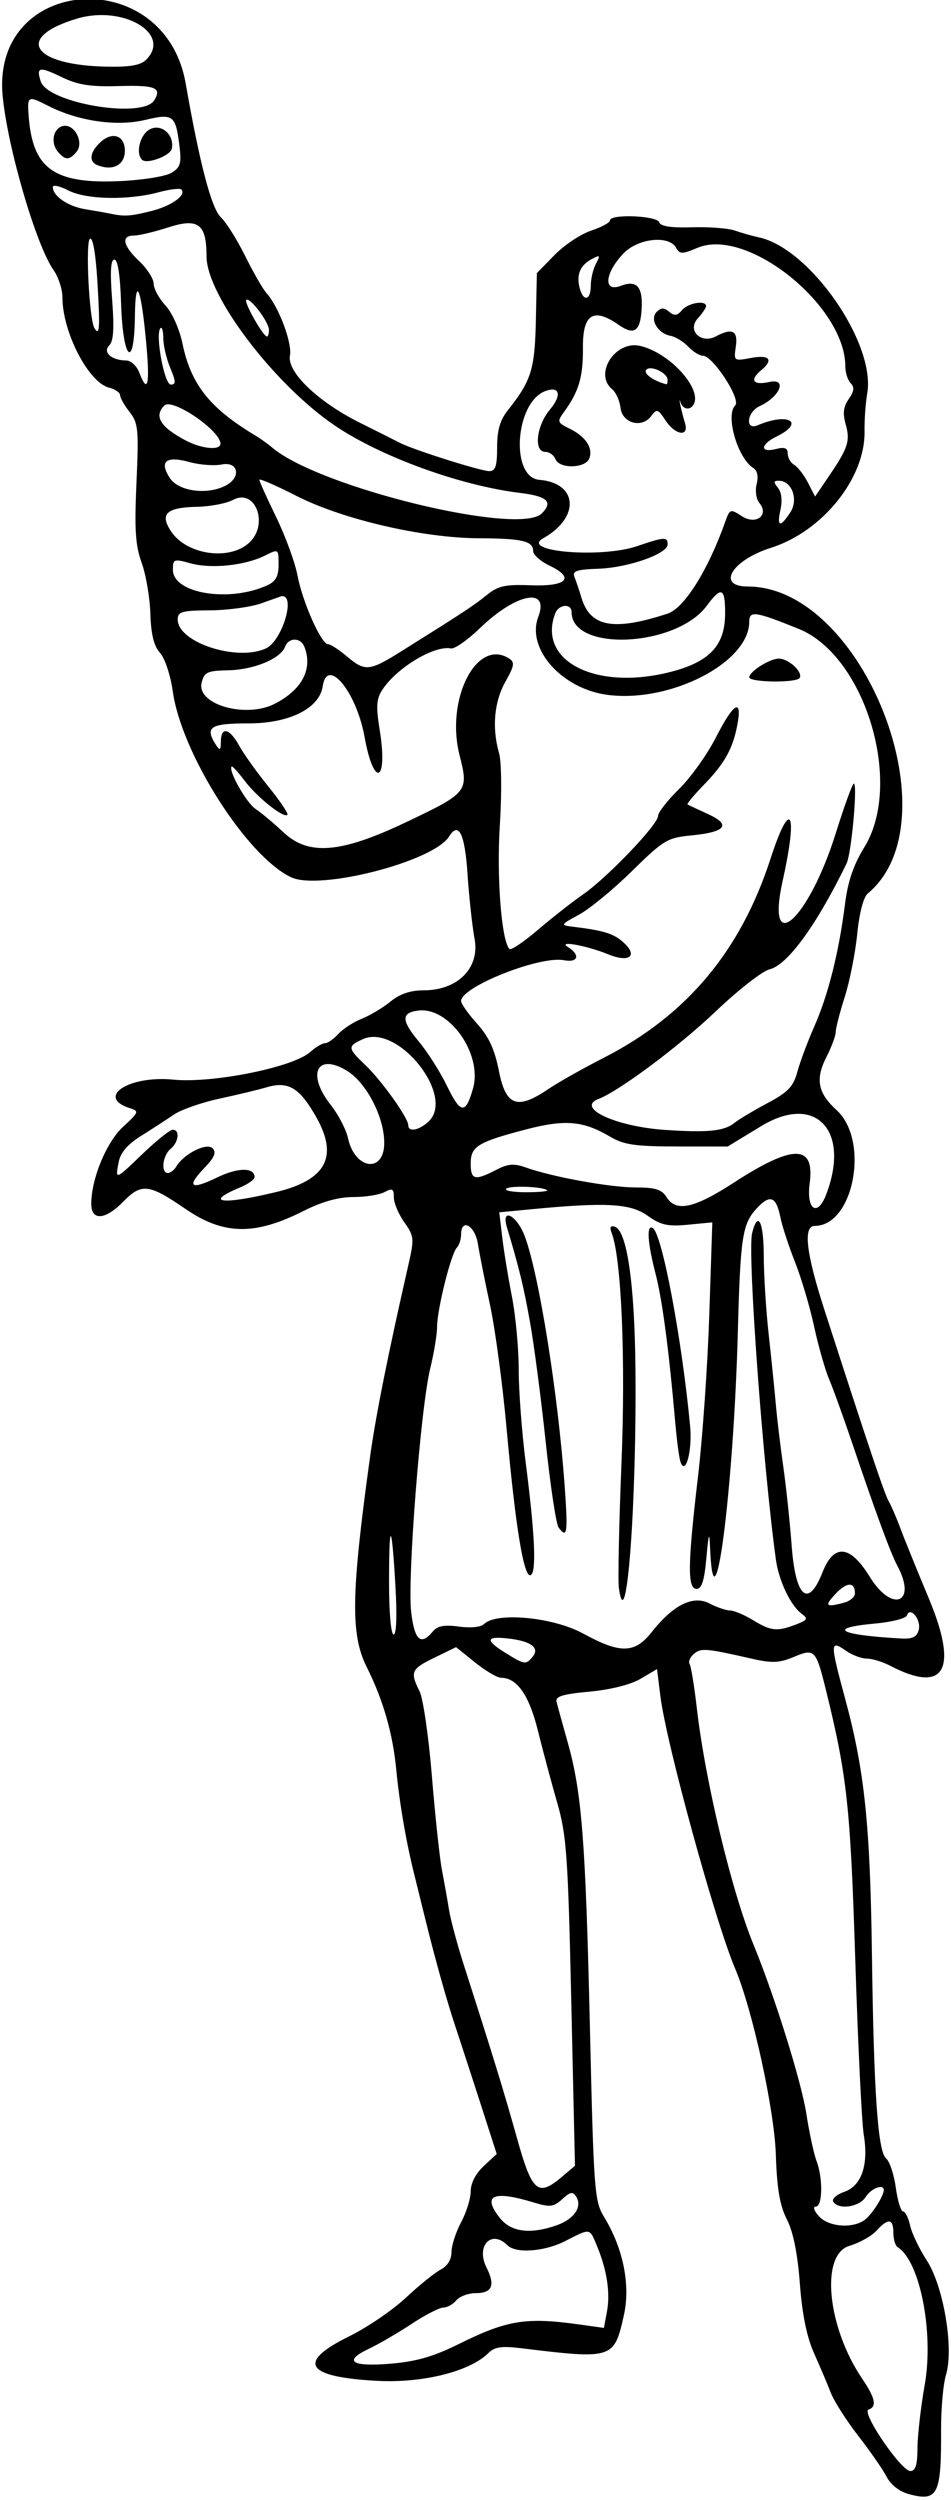 <?xml version="1.0" encoding="UTF-8" standalone="no"?>
<!-- Created with Inkscape (http://www.inkscape.org/) -->

<svg
   xmlns:dc="http://purl.org/dc/elements/1.1/"
   xmlns:cc="http://creativecommons.org/ns#"
   xmlns:rdf="http://www.w3.org/1999/02/22-rdf-syntax-ns#"
   xmlns:svg="http://www.w3.org/2000/svg"
   xmlns="http://www.w3.org/2000/svg"
   xmlns:sodipodi="http://sodipodi.sourceforge.net/DTD/sodipodi-0.dtd"
   xmlns:inkscape="http://www.inkscape.org/namespaces/inkscape"
   id="svg4218"
   version="1.1"
   inkscape:version="0.91 r13725"
   width="185.625"
   height="487.5"
   viewBox="0 0 185.625 487.5"
   sodipodi:docname="Minstrel2.svg">
  <defs
     id="defs4222" />
  <sodipodi:namedview
     pagecolor="#ffffff"
     bordercolor="#666666"
     borderopacity="1"
     objecttolerance="10"
     gridtolerance="10"
     guidetolerance="10"
     inkscape:pageopacity="0"
     inkscape:pageshadow="2"
     inkscape:window-width="1600"
     inkscape:window-height="837"
     id="namedview4220"
     showgrid="false"
     inkscape:zoom="1.374359"
     inkscape:cx="92.8125"
     inkscape:cy="243.75"
     inkscape:window-x="-8"
     inkscape:window-y="-8"
     inkscape:window-maximized="1"
     inkscape:current-layer="svg4218" />
  <path
     style="fill:#000000"
     d="m 177.434,486.391 c -1.852,-0.496 -3.55,-1.809 -4.357,-3.368 -0.727,-1.405 -3.219,-4.997 -5.538,-7.982 -2.319,-2.985 -4.74,-6.782 -5.381,-8.438 -0.64,-1.655 -2.11,-5.119 -3.265,-7.697 -1.419,-3.166 -2.318,-7.57 -2.77,-13.566 -0.445,-5.905 -1.293,-10.101 -2.531,-12.527 -1.384,-2.712 -1.938,-5.967 -2.16,-12.684 -0.29,-8.758 -4.569,-28.28 -7.94,-36.223 -3.905,-9.201 -13.454,-43.966 -14.589,-53.114 l -0.658,-5.302 -3.191,1.883 c -1.942,1.146 -5.849,2.13 -9.981,2.513 -5.321,0.494 -6.714,0.929 -6.439,2.013 0.193,0.76 1.18,4.336 2.194,7.945 2.748,9.789 3.472,19.142 4.326,55.878 0.73,31.439 0.889,33.563 2.729,36.562 3.762,6.133 5.213,13.309 3.888,19.229 -1.908,8.525 -2.131,8.596 -20.137,6.406 -3.708,-0.451 -5.113,-0.242 -6.288,0.933 -3.613,3.613 -12.832,5.917 -21.75,5.437 -13.994,-0.753 -15.76,-3.607 -5.391,-8.708 3.48,-1.712 8.438,-5.087 11.016,-7.5 2.578,-2.413 5.637,-4.881 6.797,-5.486 1.321,-0.688 2.109,-1.965 2.109,-3.414 0,-1.273 0.844,-3.888 1.875,-5.813 1.031,-1.924 1.875,-4.648 1.875,-6.052 0,-1.572 0.976,-3.459 2.539,-4.908 l 2.539,-2.354 -3.104,-9.637 c -1.707,-5.3 -3.879,-11.957 -4.825,-14.793 -1.828,-5.479 -3.975,-13.117 -6.06,-21.562 -0.7,-2.836 -1.69,-6.844 -2.2,-8.906 C 79.23,358.954 77.953,351.448 77.334,345 c -0.671,-6.986 -2.564,-13.538 -5.745,-19.891 -3.188,-6.367 -3.064,-14.216 0.647,-41.047 1.108,-8.011 3.498,-19.958 7.52,-37.594 1.122,-4.921 1.069,-5.429 -0.842,-8.113 -1.121,-1.575 -2.039,-3.762 -2.039,-4.861 0,-1.685 -0.284,-1.846 -1.813,-1.027 -0.997,0.534 -3.752,0.97 -6.12,0.97 -2.884,0 -6.08,0.894 -9.671,2.705 -9.542,4.813 -15.612,4.715 -23.042,-0.372 -7.211,-4.938 -8.591,-5.092 -12.244,-1.369 -3.464,3.53 -6.172,3.699 -6.172,0.384 0,-4.922 2.972,-12.097 6.252,-15.094 3.044,-2.781 3.125,-3.002 1.309,-3.579 -6.757,-2.145 -0.254,-6.43 8.456,-5.572 7.67,0.756 23.386,-2.406 26.7,-5.371 1.064,-0.953 2.37,-1.732 2.902,-1.732 0.531,0 1.695,-0.805 2.585,-1.789 0.891,-0.984 2.96,-2.327 4.598,-2.984 1.639,-0.657 4.172,-2.172 5.629,-3.367 1.798,-1.474 3.865,-2.172 6.428,-2.172 6.686,0 11.013,-4.365 9.957,-10.043 -0.459,-2.468 -1.079,-8.179 -1.378,-12.691 -0.518,-7.828 -1.733,-10.278 -3.599,-7.259 -3.005,4.862 -25.262,10.59 -30.849,7.939 -8.628,-4.094 -21.356,-24.066 -23.072,-36.202 -0.451,-3.194 -1.549,-6.51 -2.502,-7.563 -1.194,-1.319 -1.753,-3.586 -1.882,-7.637 -0.101,-3.169 -0.867,-7.64 -1.702,-9.936 -1.215,-3.34 -1.416,-6.459 -1.009,-15.603 C 27.1,83.717 26.981,82.49 25.292,80.343 24.272,79.046 23.438,77.57 23.438,77.063 c 0,-0.507 -0.965,-1.164 -2.143,-1.46 C 17.266,74.592 12.188,64.776 12.188,58.003 c 0,-1.578 -0.787,-3.989 -1.748,-5.358 C 7.045,47.814 1.487,28.819 0.521,18.75 -1.744,-4.855 32.127,-7.203 36.243,16.274 c 2.754,15.707 5.041,24.399 6.867,26.1 1.024,0.954 3.164,4.36 4.756,7.571 1.592,3.21 3.474,6.477 4.182,7.26 2.359,2.608 5.022,9.712 4.549,12.132 -0.626,3.198 5.47,9.036 13.716,13.136 3.352,1.666 6.834,3.414 7.739,3.884 2.614,1.356 15.783,5.519 17.458,5.519 1.197,0 1.521,-0.983 1.521,-4.619 0,-3.374 0.567,-5.332 2.103,-7.266 4.57,-5.752 5.257,-7.951 5.461,-17.501 l 0.197,-9.229 3.45,-3.533 c 1.897,-1.943 5.108,-4.08 7.135,-4.749 2.027,-0.669 3.685,-1.571 3.685,-2.004 0,-1.289 9.17,-0.932 9.606,0.373 0.263,0.789 2.315,1.101 6.406,0.976 3.311,-0.102 7.074,0.185 8.363,0.638 1.289,0.453 3.41,1.053 4.714,1.334 9.957,2.145 22.821,20.672 21.125,30.424 -0.329,1.89 -0.566,5.215 -0.527,7.389 0.164,9.133 -8.2,19.53 -18.281,22.724 -7.635,2.42 -10.712,7.542 -4.531,7.542 22.556,0 40.459,45.743 23.434,59.873 -0.832,0.69 -1.645,3.818 -2.053,7.9 -0.372,3.717 -1.468,9.239 -2.435,12.271 -0.967,3.032 -1.759,6.107 -1.759,6.834 0,0.727 -0.821,2.93 -1.823,4.896 -2.194,4.3 -1.677,6.996 1.979,10.324 6.512,5.927 3.371,22.59 -4.258,22.59 -2.295,0 -1.687,5.293 1.873,16.304 8.644,26.738 11.728,35.919 12.55,37.356 0.512,0.896 1.519,3.216 2.238,5.156 0.719,1.94 3.246,8.168 5.616,13.84 5.815,13.919 3.096,18.667 -7.52,13.131 -1.477,-0.77 -3.541,-1.403 -4.586,-1.406 -1.045,-0.003 -2.866,-0.682 -4.045,-1.508 -3.157,-2.211 -3.166,-1.685 -0.157,9.436 3.759,13.896 4.862,24.446 5.2,49.723 0.362,27.114 1.157,38.498 2.781,39.846 0.682,0.566 1.528,3.118 1.879,5.67 0.351,2.552 0.987,4.64 1.413,4.64 0.426,0 1.046,1.233 1.377,2.74 0.331,1.507 1.791,4.566 3.245,6.797 3.29,5.05 5.331,17.175 3.761,22.338 -0.549,1.805 -0.981,6.656 -0.96,10.781 0.064,12.585 -0.639,13.988 -6.252,12.484 z m 1.646,-8.969 c 0.009,-2.449 0.648,-8.019 1.419,-12.378 1.806,-10.216 -0.941,-24.139 -5.295,-26.83 -0.456,-0.282 -0.829,-1.542 -0.829,-2.801 0,-2.781 -1.024,-2.907 -3.289,-0.405 -0.937,1.036 -3.323,2.368 -5.302,2.961 -5.715,1.712 -4.327,15.85 2.549,25.97 2.522,3.712 2.861,5.402 1.195,5.957 -1.469,0.49 6.359,11.978 8.162,11.978 1.009,0 1.376,-1.178 1.389,-4.453 z M 89.524,457.123 c 9.441,-4.685 13.114,-5.282 23.554,-3.827 l 4.797,0.669 0.604,-3.218 c 0.67,-3.572 -0.015,-8.083 -1.929,-12.699 -1.498,-3.614 -1.228,-3.569 -6.197,-1.031 -4.089,2.088 -9.659,2.491 -11.331,0.819 -3.117,-3.117 -6.179,0.159 -4.063,4.346 1.759,3.481 1.116,5.006 -2.111,5.006 -1.441,0 -3.145,0.633 -3.787,1.406 C 88.421,449.367 87.28,450 86.528,450 c -0.752,0 -3.548,1.44 -6.213,3.199 -2.666,1.76 -6.41,3.939 -8.322,4.842 -5.094,2.408 -3.404,3.546 4.304,2.9 4.945,-0.415 8.347,-1.397 13.227,-3.818 z M 108.63,433.964 c 3.391,-1.182 5.068,-3.588 3.862,-5.54 -0.679,-1.099 -1.138,-1.026 -2.751,0.434 -1.68,1.52 -2.401,1.61 -5.448,0.682 -8.036,-2.449 -10.242,-1.482 -6.75,2.958 2.185,2.777 5.912,3.27 11.087,1.466 z m 60.201,-1.103 c 1.413,-1.085 3.669,-4.631 3.669,-5.768 0,-1.295 -2.471,-0.354 -3.532,1.345 -1.232,1.972 -5.308,2.561 -6.326,0.913 -0.327,-0.529 0.638,-1.391 2.144,-1.916 3.399,-1.185 4.786,-5.264 3.802,-11.184 -0.385,-2.32 -1.13,-17.719 -1.654,-34.219 -0.945,-29.75 -1.604,-35.777 -5.733,-52.5 -1.939,-7.85 -2.192,-8.111 -6.231,-6.424 -2.861,1.196 -4.273,1.258 -8.197,0.363 -8.947,-2.041 -9.913,-2.124 -11.301,-0.972 -0.763,0.633 -1.155,1.528 -0.871,1.987 0.284,0.46 0.916,4.314 1.405,8.566 1.64,14.278 6.782,35.72 11.071,46.167 4.174,10.169 9.341,26.706 10.324,33.043 0.569,3.669 1.458,7.782 1.974,9.14 1.281,3.369 1.192,8.911 -0.144,8.911 -0.614,0 -0.348,0.812 0.614,1.875 1.909,2.11 6.653,2.465 8.987,0.673 z m -59.046,-8.441 2.441,-2.076 -0.716,-31.875 c -0.642,-28.6 -0.925,-32.597 -2.747,-38.906 -1.117,-3.867 -2.811,-10.187 -3.764,-14.044 -1.715,-6.938 -4.076,-10.331 -7.189,-10.331 -0.747,0 -3.031,-1.345 -5.076,-2.988 l -3.718,-2.988 -4.196,2.038 c -4.57,2.22 -4.821,2.781 -2.929,6.562 0.696,1.392 1.783,8.86 2.415,16.594 0.632,7.734 1.513,15.961 1.959,18.281 0.445,2.32 1.068,5.812 1.382,7.759 0.315,1.947 1.619,6.799 2.898,10.781 5.742,17.879 7.853,24.748 10.363,33.722 2.97,10.619 4.078,11.551 8.878,7.47 z m -5.826,-101.326 c 1.458,-1.757 -0.316,-3.074 -4.819,-3.575 -4.319,-0.481 -4.458,0.352 -0.469,2.818 3.749,2.318 3.966,2.349 5.287,0.757 z m 23.266,-4.842 c 4.199,-5.31 8.076,-7.222 11.268,-5.556 1.43,0.746 3.233,1.36 4.006,1.365 0.773,0.005 2.788,0.851 4.476,1.881 3.516,2.144 4.685,2.265 8.354,0.864 2.304,-0.88 2.449,-1.147 1.143,-2.109 -2.167,-1.596 -4.468,-6.445 -5.035,-10.613 -2.596,-19.072 -5.568,-59.895 -4.632,-63.624 1.128,-4.493 2.258,-2.275 2.274,4.463 0.009,3.738 0.438,10.594 0.954,15.234 0.515,4.641 1.14,10.758 1.388,13.594 0.248,2.836 0.905,8.32 1.459,12.188 0.555,3.867 1.294,10.828 1.642,15.469 0.763,10.159 3.237,12.295 6.024,5.201 2.218,-5.646 5.396,-5.338 9.23,0.893 4.37,7.103 9.295,5.112 5.37,-2.171 -1.28,-2.375 -4.218,-10.345 -8.705,-23.61 -1.744,-5.156 -3.819,-10.901 -4.61,-12.766 -0.792,-1.865 -2.112,-6.505 -2.934,-10.312 -0.822,-3.807 -2.499,-9.453 -3.726,-12.547 -1.227,-3.094 -2.503,-6.991 -2.836,-8.661 -0.822,-4.125 -2.028,-4.6 -4.609,-1.815 -2.825,3.049 -3.206,5.523 -3.706,24.07 -0.832,30.901 -4.676,60.586 -5.432,41.953 -0.125,-3.084 -0.284,-2.607 -0.703,2.109 -0.397,4.474 -0.906,6.094 -1.912,6.094 -1.819,0 -1.758,-4.725 0.284,-22.031 0.882,-7.477 1.869,-21.659 2.192,-31.517 l 0.588,-17.923 -4.763,0.458 c -3.961,0.381 -5.288,0.083 -7.879,-1.764 -3.34,-2.382 -8.106,-2.649 -22.59,-1.262 l -6.35,0.608 0.572,4.841 c 0.315,2.663 1.168,7.882 1.897,11.598 0.728,3.717 1.324,10.129 1.324,14.249 0,4.12 0.612,12.259 1.36,18.086 1.828,14.24 2.142,21.571 0.942,21.995 -1.317,0.465 -2.947,-9.52 -4.664,-28.565 -0.776,-8.606 -2.23,-19.445 -3.23,-24.086 C 94.658,249.891 93.589,244.512 93.283,242.578 92.714,238.977 90,237.466 90,240.75 c 0,0.928 -0.381,2.088 -0.847,2.578 -1.13,1.189 -3.841,12.073 -3.841,15.422 0,1.464 -0.603,5.121 -1.339,8.127 -1.864,7.609 -4.479,40.994 -3.718,47.468 0.649,5.523 1.874,6.641 4.203,3.835 0.934,-1.125 2.231,-1.372 5.122,-0.976 2.264,0.31 4.295,0.107 4.893,-0.49 2.405,-2.405 13.494,-1.354 19.331,1.833 7.312,3.992 10.08,3.931 13.422,-0.296 z m -6.427,-8.571 c -0.205,-1.457 0.021,-12.352 0.503,-24.211 0.83,-20.461 8.7e-4,-40.046 -1.907,-45.018 -0.437,-1.138 -0.243,-1.515 0.629,-1.224 2.348,0.783 3.846,11.055 4.007,27.492 0.262,26.618 -1.757,53.455 -3.233,42.961 z m -11.761,-11.789 c -0.484,-0.645 -1.616,-8.133 -2.518,-16.641 -0.901,-8.508 -2.283,-19.055 -3.07,-23.438 -1.265,-7.045 -2.062,-10.316 -4.51,-18.516 -1.187,-3.977 1.989,-2.287 3.525,1.875 2.781,7.536 6.478,30.747 7.763,48.75 0.65,9.097 0.484,10.202 -1.191,7.969 z M 132.798,285 c -0.249,-0.773 -0.694,-4.148 -0.988,-7.5 -1.269,-14.442 -2.536,-24.027 -3.846,-29.079 -1.591,-6.141 -1.808,-9.72 -0.541,-8.937 1.812,1.12 5.685,21.674 7.285,38.654 0.456,4.845 -0.942,9.868 -1.91,6.862 z m 46.527,32.847 c 0.522,-1.995 -1.681,-4.687 -2.304,-2.816 -0.192,0.576 -2.975,1.285 -6.185,1.576 -9.556,0.867 -7.179,2.235 5.07,2.917 2.211,0.123 3.057,-0.291 3.419,-1.677 z M 77.175,309.141 C 76.439,296.503 75.938,296.345 75.938,308.75 c 0,5.751 0.382,10 0.898,10 0.551,0 0.682,-3.719 0.339,-9.609 z m 87.591,3.393 c 1.16,-0.311 2.109,-1.124 2.109,-1.807 0,-2.287 -1.583,-2.252 -3.777,0.083 -2.244,2.389 -1.95,2.693 1.668,1.724 z m -21.531,-81.907 c 11.624,-7.53 15.817,-7.496 14.807,0.118 -0.688,5.185 1.521,6.663 3.232,2.163 4.761,-12.522 -2.118,-19.731 -12.694,-13.304 l -6.548,3.979 -9.864,-0.009 c -8.267,-0.007 -10.394,-0.322 -13.14,-1.943 -5.203,-3.07 -8.77,-3.368 -16.401,-1.369 -9.406,2.464 -10.751,3.295 -10.751,6.647 0,3.183 0.796,3.386 4.921,1.253 2.363,-1.222 3.524,-1.322 5.813,-0.499 5.112,1.837 16.459,3.901 21.446,3.901 3.854,0 5.114,0.391 6.04,1.875 1.862,2.982 5.349,2.236 13.14,-2.811 z m -89.329,1.835 c 9.755,-2.355 12.184,-6.879 7.834,-14.588 -3.253,-5.765 -5.468,-7.097 -9.7,-5.837 -1.552,0.462 -5.682,1.455 -9.178,2.207 -3.496,0.752 -7.504,2.149 -8.906,3.105 -1.402,0.956 -4.287,2.827 -6.412,4.158 -2.616,1.639 -4.026,3.274 -4.37,5.065 -0.694,3.611 -0.748,3.629 4.719,-1.613 2.666,-2.556 5.285,-4.648 5.821,-4.648 1.454,0 1.175,2.416 -0.432,3.75 -1.551,1.287 -1.925,4.688 -0.515,4.688 0.49,0 1.228,-0.566 1.641,-1.259 1.478,-2.481 5.921,-4.726 7.073,-3.574 0.803,0.803 0.397,1.774 -1.62,3.88 -3.541,3.696 -2.631,4.329 2.584,1.795 3.987,-1.937 7.244,-1.958 7.244,-0.048 0,0.469 -1.275,1.381 -2.833,2.026 -7.201,2.983 -3.532,3.446 7.051,0.891 z m 52.891,-0.344 c -0.743,-0.725 -7.324,-0.967 -7.997,-0.294 -0.371,0.371 1.364,0.675 3.856,0.675 2.492,0 4.355,-0.172 4.141,-0.381 z M 75,222.876 c 0,-5.105 -3.533,-11.852 -7.407,-14.143 -5.825,-3.445 -7.723,0.798 -3.024,6.757 1.482,1.879 2.991,4.785 3.355,6.457 C 69.262,228.111 75,228.864 75,222.876 Z m 68.438,-3.959 c 0.773,-0.629 3.623,-2.328 6.333,-3.776 4.07,-2.174 5.091,-3.242 5.871,-6.141 0.52,-1.93 2.013,-5.924 3.318,-8.875 2.69,-6.084 4.798,-14.473 5.96,-23.727 0.566,-4.507 1.656,-7.719 3.806,-11.212 7.649,-12.431 0.142,-37.321 -12.833,-42.551 -8.517,-3.433 -9.642,-3.595 -9.646,-1.381 -0.014,7.904 -15.262,15.804 -27.541,14.27 -8.981,-1.122 -16.017,-8.975 -13.641,-15.224 2.247,-5.911 -4.333,-4.629 -11.419,2.224 -2.378,2.3 -4.909,4.067 -5.625,3.927 -3.255,-0.637 -10.576,3.766 -13.382,8.049 -1.18,1.801 -1.272,3.228 -0.512,7.947 1.633,10.139 -1.151,11.341 -2.964,1.28 -1.594,-8.845 -7.305,-15.759 -8.172,-9.893 -0.636,4.304 -6.498,7.236 -14.469,7.236 -7.57,0 -8.621,0.704 -6.334,4.243 0.735,1.137 0.912,1.003 0.923,-0.703 0.02,-2.99 1.7,-2.613 3.574,0.801 0.878,1.601 3.45,5.197 5.715,7.991 2.265,2.794 3.929,5.269 3.699,5.5 -0.715,0.715 -5.882,-3.39 -8.314,-6.606 -1.273,-1.684 -2.426,-2.954 -2.562,-2.823 -0.737,0.714 2.816,7.029 4.655,8.274 1.185,0.802 3.631,2.849 5.435,4.548 4.903,4.616 11.171,4.112 23.856,-1.916 12.169,-5.783 12.337,-5.991 10.537,-13.087 -2.776,-10.938 3.321,-22.89 9.639,-18.895 1.176,0.744 1.074,1.405 -0.703,4.566 -2.195,3.906 -2.643,8.984 -1.227,13.921 0.479,1.671 0.543,7.811 0.147,14.056 -0.645,10.161 0.323,22.566 1.884,24.127 0.295,0.294 2.775,-1.376 5.512,-3.712 2.737,-2.336 6.714,-5.454 8.838,-6.927 4.774,-3.313 14.643,-13.626 14.643,-15.303 0,-0.68 1.862,-3.063 4.137,-5.296 2.275,-2.233 5.502,-6.75 7.172,-10.039 3.418,-6.734 5.176,-7.783 4.185,-2.496 -0.886,4.725 -2.481,7.58 -6.593,11.808 -1.911,1.965 -3.324,3.665 -3.14,3.778 0.184,0.113 1.978,0.954 3.987,1.869 4.62,2.104 3.495,3.521 -3.315,4.176 -4.597,0.442 -5.373,0.91 -11.54,6.967 -3.636,3.571 -8.298,7.398 -10.361,8.505 -3.498,1.876 -3.593,2.031 -1.406,2.294 6.365,0.768 8.278,1.364 10.24,3.192 2.777,2.588 0.963,3.884 -3.101,2.216 -4.182,-1.717 -10.013,-2.762 -7.842,-1.407 2.477,1.547 1.992,3.093 -0.802,2.558 C 105.358,186.353 90,192.44 90,195.201 c 0,0.538 1.407,2.535 3.126,4.438 2.304,2.55 3.426,4.984 4.266,9.254 1.337,6.796 3.569,7.606 9.623,3.492 1.863,-1.266 6.757,-4.024 10.874,-6.128 16.149,-8.253 26.663,-20.797 32.499,-38.771 3.913,-12.053 5.424,-9.393 2.394,4.212 -3.406,15.29 5.032,7.776 10.355,-9.221 1.665,-5.315 3.247,-9.665 3.517,-9.665 0.776,0 -0.46,13.634 -1.413,15.586 -5.878,12.042 -11.517,19.783 -15.027,20.631 -1.407,0.34 -6.145,4.037 -10.529,8.216 -7.129,6.795 -18.796,15.502 -22.861,17.063 -4.514,1.732 3.375,5.391 13.02,6.039 8.425,0.565 11.544,0.237 13.594,-1.43 z m 2.812,-86.836 c 0,-1.126 3.984,-3.643 5.767,-3.643 1.924,0 4.765,2.637 4.064,3.772 -0.616,0.997 -9.83,0.876 -9.83,-0.129 z m -62.652,86.68 c 5.434,-4.918 -5.915,-19.235 -12.771,-16.111 -3.036,1.383 -3.002,1.728 0.503,5.065 3.162,3.011 8.358,10.289 8.358,11.707 0,1.39 2.022,1.048 3.911,-0.661 z m 8.724,-6.472 c 1.905,-6.676 -4.59,-15.952 -10.659,-15.222 -3.379,0.407 -3.354,1.914 0.098,6.06 1.695,2.035 4.136,5.873 5.425,8.528 2.721,5.605 3.682,5.723 5.135,0.634 z M 53.662,137.228 c 5.313,-2.748 7.413,-6.772 5.769,-11.057 -0.727,-1.895 -3.072,-1.921 -3.793,-0.042 -0.895,2.333 -6.07,4.477 -11.068,4.584 -4.137,0.089 -4.711,0.357 -5.213,2.428 -1.029,4.25 8.644,7.014 14.305,4.087 z m 77.034,-6.148 c 7.733,-1.942 10.795,-5.139 10.836,-11.314 0.035,-5.175 -0.705,-5.519 -3.561,-1.656 -5.997,8.111 -26.41,9.073 -26.41,1.245 0,-1.733 -2.495,-1.534 -3.181,0.253 -3.551,9.253 7.837,15.107 22.315,11.472 z m -52.024,-4.283 c 12.026,-7.535 13.758,-8.675 16.323,-10.748 2.228,-1.8 3.599,-2.107 8.574,-1.916 7.089,0.272 8.727,-1.426 3.693,-3.827 -1.76,-0.839 -3.2,-2.12 -3.2,-2.847 0,-1.956 -2.129,-2.456 -10.624,-2.493 C 82.493,104.918 66.861,101.291 57.891,96.718 53.895,94.681 50.625,93.261 50.625,93.563 c 0,0.302 1.478,3.581 3.284,7.286 1.806,3.705 3.683,8.841 4.171,11.414 0.982,5.179 4.629,13.362 5.956,13.362 0.467,0 2.103,1.055 3.635,2.344 3.64,3.063 4.366,2.986 11.002,-1.172 z m -26.789,-0.338 c 3.182,-1.45 5.926,-10.496 3.093,-10.195 -0.073,0.007 -1.82,0.622 -3.883,1.365 -2.062,0.743 -6.598,1.37 -10.078,1.392 -5.551,0.036 -6.328,0.257 -6.328,1.801 0,4.443 11.525,8.221 17.196,5.636 z m 78.408,-6.788 c 3.254,-1.062 7.886,-8.415 11.233,-17.832 0.924,-2.598 1.036,-2.64 3.224,-1.207 2.8,1.835 5.462,-0.151 3.451,-2.574 -0.604,-0.728 -0.83,-2.364 -0.505,-3.659 0.373,-1.486 0.131,-2.633 -0.663,-3.137 -3.075,-1.952 -5.476,-10.256 -3.528,-12.204 1.179,-1.179 -4.358,-9.684 -6.304,-9.684 -0.654,0 -1.944,-0.798 -2.866,-1.774 -0.922,-0.976 -2.476,-1.925 -3.452,-2.109 -2.522,-0.477 -4.122,-3.252 -2.697,-4.676 0.849,-0.849 1.423,-0.852 2.433,-0.014 1.026,0.852 1.585,0.78 2.498,-0.321 1.166,-1.405 4.697,-1.998 4.697,-0.789 0,0.346 -0.733,1.439 -1.628,2.428 -2.11,2.331 0.664,5.024 3.571,3.468 3.168,-1.695 4.325,-1.105 3.873,1.976 -0.418,2.849 -0.39,2.871 2.975,2.239 3.596,-0.675 4.447,0.345 1.991,2.384 -2.354,1.954 -1.622,3.009 1.598,2.302 3.545,-0.779 2.047,2.904 -1.918,4.718 -2.507,1.147 -2.882,4.799 -0.383,3.73 6.014,-2.572 9.363,-0.577 3.681,2.193 -3.166,1.543 -3.279,3.225 -0.165,2.443 1.749,-0.439 2.344,-0.218 2.344,0.873 0,0.804 0.573,1.799 1.274,2.211 0.7,0.412 1.904,1.97 2.675,3.462 l 1.401,2.713 2.792,-4.119 c 3.681,-5.429 4.097,-6.763 3.147,-10.077 -0.579,-2.019 -0.406,-3.344 0.627,-4.82 1.049,-1.498 1.15,-2.312 0.38,-3.082 C 165.471,74.158 165,72.69 165,71.471 165,59.635 145.87,44.267 136.178,48.316 c -3.062,1.279 -3.499,1.279 -4.218,-0.007 -1.403,-2.507 -7.483,-1.832 -10.296,1.144 -3.657,3.868 -3.95,7.616 -0.491,6.288 3.067,-1.177 4.294,0.139 4.077,4.371 -0.232,4.512 -1.438,5.381 -4.496,3.239 -4.91,-3.439 -7.026,-2.109 -6.971,4.383 0.049,5.775 -0.773,8.586 -3.677,12.576 -1.397,1.919 -1.339,2.097 1.076,3.281 3.14,1.54 4.621,3.781 3.842,5.812 -0.754,1.965 -5.868,2.064 -6.611,0.127 -0.297,-0.773 -1.186,-1.406 -1.975,-1.406 -2.323,0 -1.749,-5.109 0.932,-8.295 2.355,-2.799 1.857,-4.635 -0.964,-3.552 -5.888,2.259 -6.836,16.826 -1.126,17.297 7.539,0.622 7.983,7.346 0.752,11.392 -4.652,2.603 11.271,3.941 18.319,1.54 5.324,-1.814 5.964,-1.85 5.96,-0.335 -0.006,1.837 -7.688,4.534 -13.494,4.737 -4.272,0.15 -5.16,0.451 -4.694,1.591 0.316,0.773 0.935,2.607 1.375,4.075 1.709,5.7 6.253,6.537 16.796,3.096 z m -0.413,-37.719 c -1.443,-2.203 -1.692,-2.28 -2.738,-0.848 -1.816,2.484 -5.671,1.471 -6.024,-1.582 -0.16,-1.38 -0.898,-3.014 -1.641,-3.63 -3.602,-2.989 0.617,-9.533 5.445,-8.444 5.78,1.304 12.292,8.482 10.429,11.496 -0.695,1.124 -2.036,0.894 -2.49,-0.427 -0.569,-1.655 0.145,1.72 0.844,3.984 0.86,2.789 -1.897,2.394 -3.825,-0.548 z m 0.434,-7.857 c 0,-1.429 -3.532,-3.02 -4.222,-1.903 -0.454,0.735 1.581,2.137 3.988,2.748 0.129,0.033 0.234,-0.348 0.234,-0.845 z M 52.153,114.149 c 1.676,-0.764 2.222,-1.763 2.222,-4.071 0,-3.05 -0.008,-3.055 -2.672,-1.726 -3.873,1.932 -10.456,2.619 -14.47,1.511 -3.307,-0.913 -3.483,-0.85 -3.483,1.251 0,4.623 10.953,6.429 18.403,3.035 z m -3.488,-8.334 c 3.856,-3.593 1.179,-10.656 -3.16,-8.335 -1.289,0.69 -4.446,1.298 -7.014,1.351 -6.004,0.124 -7.347,1.37 -5.13,4.755 3.023,4.614 11.429,5.838 15.303,2.229 z M 154.254,99.922 C 155.903,97.405 154.57,93.75 152.003,93.75 c -1.029,0 -1.062,0.281 -0.16,1.368 0.694,0.836 0.892,2.476 0.509,4.219 -0.755,3.437 -0.099,3.639 1.902,0.585 z M 105.75,100.125 c 2.26,-2.26 1.099,-3.35 -4.266,-4.003 C 89.838,94.704 74.309,89.06 65.356,82.992 53.499,74.956 40.312,57.582 40.312,49.997 c 0,-6.336 -1.606,-7.547 -7.492,-5.646 -2.701,0.872 -5.706,1.586 -6.678,1.586 -2.577,0 -2.165,1.974 1.045,5.004 C 28.734,52.402 30,54.383 30,55.344 c 0,0.961 1.033,2.861 2.295,4.223 1.32,1.425 2.737,4.604 3.335,7.487 1.644,7.917 5.356,12.586 14.21,17.873 0.94,0.561 2.451,1.645 3.357,2.409 C 62.355,95.053 101.336,104.539 105.75,100.125 Z M 44.124,94.655 c 3.018,-1.615 2.373,-4.72 -0.846,-4.076 -1.462,0.292 -4.297,0.079 -6.3,-0.474 -4.581,-1.265 -5.955,-0.138 -3.815,3.128 1.713,2.614 7.363,3.347 10.961,1.421 z m -1.095,-8.279 c -0.441,-2.746 -9.47,-8.774 -10.94,-7.304 -2.083,2.083 -0.822,4.176 4.086,6.786 3.306,1.758 7.099,2.045 6.853,0.519 z M 28.586,67.408 C 27.591,56.174 26.43,53.245 26.331,61.719 26.206,72.335 23.983,70.274 23.637,59.221 23.464,53.709 22.994,50.625 22.327,50.625 c -0.727,0 -0.86,2.347 -0.442,7.79 0.432,5.614 0.276,8.112 -0.557,8.945 -1.339,1.339 0.433,2.914 3.305,2.938 0.915,0.008 2.065,1.069 2.555,2.358 1.609,4.233 2.081,2.464 1.398,-5.248 z m 4.648,4.341 C 32.486,69.961 31.875,67.359 31.875,65.968 c 0,-1.392 -0.246,-2.284 -0.546,-1.984 C 30.243,65.07 32.057,75 33.341,75 c 1.021,0 1.002,-0.595 -0.108,-3.251 z M 52.5,64.345 c 0,-1.541 -3.768,-6.515 -4.433,-5.85 C 47.597,58.965 51.371,65.625 52.108,65.625 52.323,65.625 52.5,65.049 52.5,64.345 Z M 19.021,55.091 c -0.333,-5.582 -0.898,-8.876 -1.463,-8.527 -0.915,0.565 -0.146,15.781 0.882,17.443 1.005,1.627 1.112,-0.012 0.581,-8.916 z m 96.292,0.629 c 0,-1.323 0.454,-3.253 1.008,-4.29 0.903,-1.687 0.817,-1.782 -0.827,-0.902 -2.258,1.208 -3.027,3.05 -2.352,5.632 0.719,2.75 2.17,2.456 2.17,-0.44 z M 29.557,41.146 c 3.955,-0.996 6.905,-3.121 5.828,-4.199 -0.279,-0.279 -2.268,-0.034 -4.418,0.545 -5.956,1.604 -14.168,1.438 -17.637,-0.355 C 11.67,36.279 10.312,35.979 10.312,36.471 c 0,1.773 2.941,3.779 6.358,4.335 1.917,0.312 4.118,0.702 4.892,0.866 2.741,0.58 3.903,0.503 7.994,-0.527 z m 3.955,-7.465 C 35.258,32.591 35.46,31.835 34.99,28.162 34.259,22.457 33.744,22.09 28.309,23.393 22.78,24.72 15.256,23.625 9.414,20.645 5.455,18.625 5.313,18.694 5.585,22.5 6.328,32.922 10.505,35.913 23.478,35.314 27.928,35.109 32.388,34.383 33.512,33.681 Z M 18.984,32.192 c -1.716,-0.692 -1.432,-2.603 0.668,-4.504 2.332,-2.11 4.722,-1.243 4.722,1.714 0,2.794 -2.358,4.014 -5.391,2.79 z M 27.716,31.153 c -1.295,-1.295 -0.374,-4.92 1.507,-5.926 2.25,-1.204 4.841,1.046 4.32,3.75 -0.269,1.396 -4.884,3.119 -5.827,2.176 z M 11.287,29.576 c -1.494,-1.801 -0.883,-4.634 1.082,-5.013 2.189,-0.421 4.067,3.237 2.581,5.028 -1.411,1.7 -2.242,1.697 -3.663,-0.015 z m 18.797,-9.995 c 1.563,-2.471 0.256,-3.004 -6.855,-2.797 -5.59,0.163 -8.005,-0.21 -11.129,-1.719 -4.438,-2.144 -5.053,-2.028 -4.16,0.785 1.353,4.263 19.837,7.377 22.143,3.73 z M 28.527,11.652 C 33.593,6.586 24.042,0.93 14.998,3.64 2.837,7.284 6.19,12.7 20.792,12.997 c 4.573,0.093 6.658,-0.27 7.734,-1.346 z"
     id="path4232"
     inkscape:connector-curvature="0" />
</svg>
